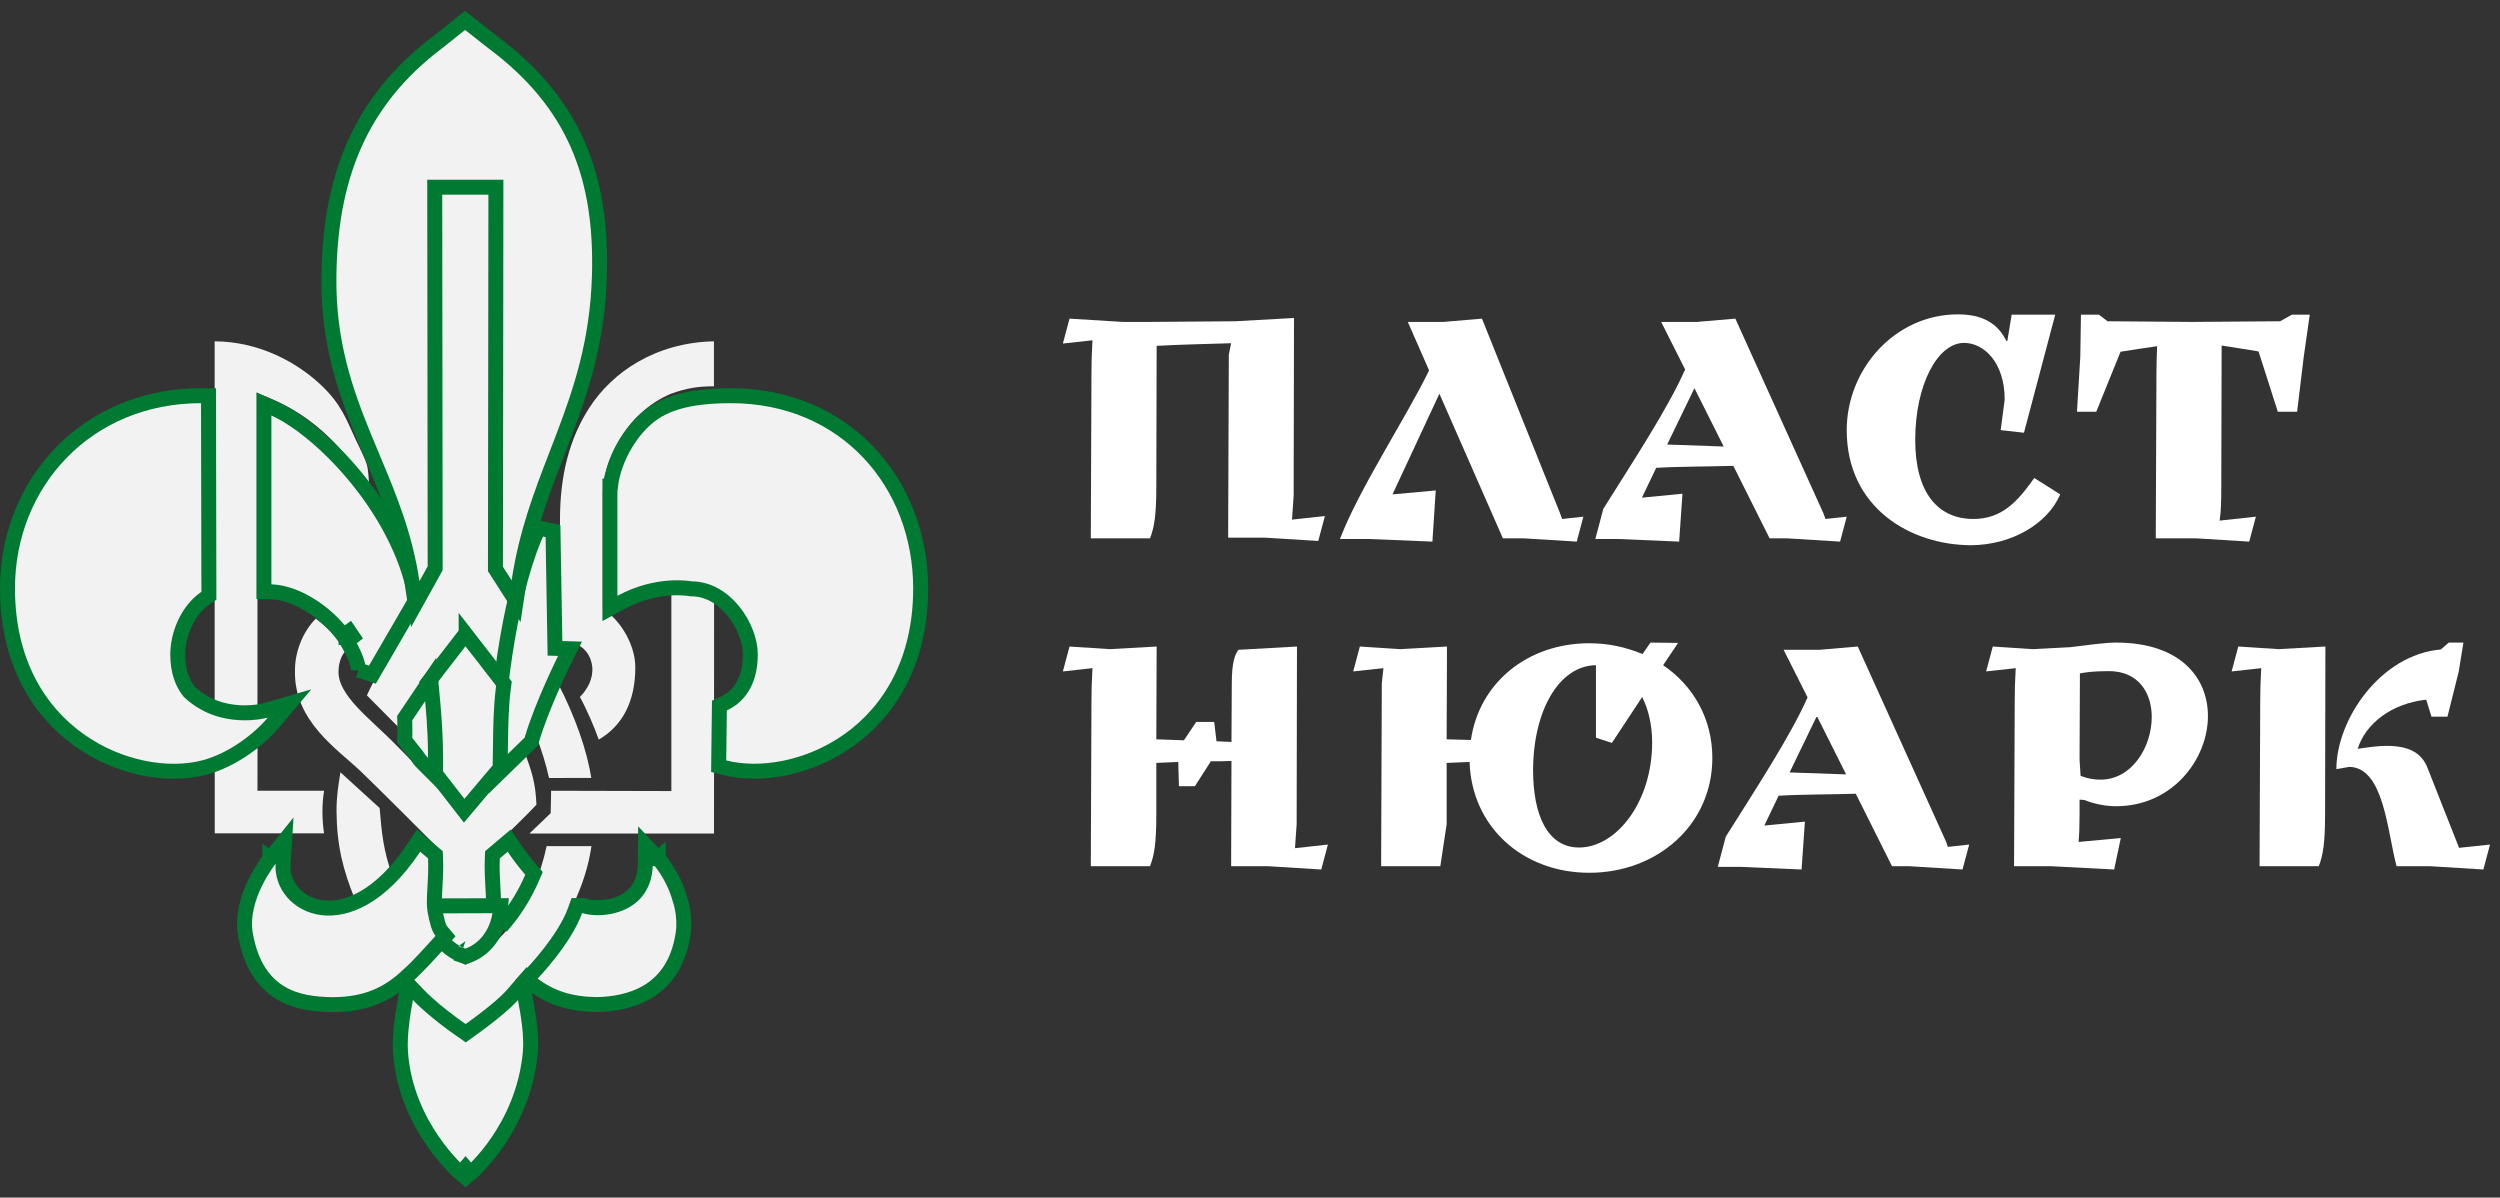 <svg width="167" height="80" viewBox="0 0 167 80" fill="none" xmlns="http://www.w3.org/2000/svg">
<rect x="0" y="0" width="167" height="80" fill="#333333" stroke="none"/>
<path d="M37.411 42.927C38.839 42.737 39.495 43.7 39.565 44.584C39.625 45.367 39.234 46.046 38.738 46.56C39.164 47.328 39.72 48.601 39.995 49.404C41.567 48.496 42.439 46.874 42.439 44.579C42.439 42.872 41.197 41.18 40.271 40.706V32.926C40.271 31.02 41.713 27.586 44.842 26.294C45.843 25.934 46.609 25.805 47.691 25.805V22.8C43.745 22.89 40.891 24.881 39.369 27.237C38.042 29.288 37.407 31.738 37.407 34.727V42.927H37.411Z" fill="#F2F2F2"/>
<path d="M44.842 52.843L36.816 52.823L36.786 54.32L35.364 55.682H47.696L47.701 40.187C47.065 39.354 44.847 39.648 44.847 39.648V52.843H44.842Z" fill="#F2F2F2"/>
<path d="M23.106 43.446C22.53 42.548 21.93 41.974 21.099 41.325C20.197 42.223 19.692 43.606 19.706 44.783C19.611 48.152 22.511 50.018 24.098 51.526C24.999 52.384 28.764 56.137 29.465 56.855V60.179H32.725V56.855C33.566 55.997 35.023 54.63 35.834 53.751C35.774 52.249 35.494 51.486 35.098 50.388L31.083 54.455L26.311 49.619C24.734 48.017 22.566 46.455 22.611 44.833C22.631 44.289 22.776 43.81 23.106 43.446Z" fill="#F2F2F2"/>
<path d="M31.087 68.513C34.192 66.552 38.733 61.911 39.51 56.521H36.515C35.659 60.518 33.556 62.989 31.087 64.446C30.537 64.117 29.956 63.697 29.47 63.298C28.819 64.072 28.198 64.745 27.432 65.469C28.649 66.647 30.106 67.979 31.087 68.513Z" fill="#F2F2F2"/>
<path d="M22.48 54.17C22.495 56.476 22.916 58.123 23.707 60.064C24.849 59.665 25.395 58.911 26.146 58.303C25.64 56.875 25.495 55.688 25.36 53.976L22.741 51.59C22.591 52.544 22.48 53.152 22.48 54.17Z" fill="#F2F2F2"/>
<path d="M14.344 51.391V55.668H21.644C21.519 54.755 21.489 53.801 21.649 52.823H17.198L17.203 49.964L14.344 51.391Z" fill="#F2F2F2"/>
<path d="M14.344 46.8C15.566 47.673 17.198 47.169 17.198 47.169V26.269C19.05 26.977 21.864 28.155 24.674 32.577C24.633 32.123 24.613 31.359 24.493 30.995C24.363 30.585 24.103 30.086 23.742 29.323C23.156 28.09 22.836 27.007 21.369 25.65C19.922 24.312 17.453 22.82 14.339 22.8V46.8H14.344Z" fill="#F2F2F2"/>
<path d="M29.465 38.156C28.91 39.134 25.79 43.626 24.508 46.45L26.646 48.606C27.808 46.121 29.115 44.015 30.927 42.004H31.273C32.009 42.827 32.715 43.686 33.311 44.649C33.461 43.311 33.816 41.255 34.042 40.167C33.601 39.399 33.04 38.685 32.73 38.161V12.914H29.465V38.156Z" fill="#F2F2F2"/>
<path d="M35.784 49.095C36.155 50.028 36.455 50.977 36.675 51.97L39.499 51.965C39.214 50.148 38.438 47.897 37.271 45.647C36.58 46.57 36.07 48.052 35.784 49.095Z" fill="#F2F2F2"/>
<path d="M34.326 56.616L34.014 56.154L33.589 56.513L33.063 56.958L32.896 57.099L32.886 57.317C32.855 58.032 32.893 58.702 32.926 59.276C32.929 59.32 32.931 59.364 32.934 59.406C32.969 60.029 32.986 60.49 32.925 60.828C32.901 60.949 32.876 61.066 32.851 61.185L33.724 61.608C34.431 60.763 35.052 59.778 35.547 58.63L35.672 58.342L35.466 58.104C35.088 57.67 34.705 57.177 34.326 56.616Z" fill="#F2F2F2" stroke="#007932"/>
<path d="M31.093 63.368L30.93 63.841L31.1 63.899L31.269 63.836C32.237 63.471 32.769 62.764 33.053 62.171C33.194 61.874 33.277 61.602 33.325 61.401C33.349 61.301 33.364 61.218 33.373 61.158C33.378 61.128 33.382 61.103 33.384 61.085L33.387 61.063L33.387 61.056L33.388 61.053L33.388 61.052L33.388 61.051C33.388 61.051 33.388 61.051 32.89 61.002L33.388 61.051L33.441 60.501L32.889 60.502L29.374 60.512L28.877 60.514L28.875 61.011C28.872 62.078 29.4 62.796 29.907 63.23C30.158 63.446 30.408 63.596 30.595 63.692C30.689 63.74 30.768 63.776 30.826 63.8C30.855 63.812 30.879 63.822 30.896 63.828L30.918 63.836L30.925 63.839L30.928 63.84L30.929 63.84L30.929 63.84C30.93 63.84 30.93 63.841 31.093 63.368ZM32.393 60.952C32.393 60.952 32.393 60.952 32.393 60.952L32.393 60.952Z" fill="#F2F2F2" stroke="#007932"/>
<path d="M37.072 43.309L36.94 35.478L35.99 35.268C35.091 37.12 34.385 39.835 33.904 42.625C33.421 45.424 33.156 48.343 33.156 50.627V51.813L34.005 50.985L35.397 49.628L35.492 49.536L35.528 49.409C35.859 48.269 36.407 46.93 36.877 45.865C37.112 45.335 37.325 44.877 37.48 44.553C37.557 44.39 37.62 44.261 37.663 44.173L37.712 44.072L37.725 44.047L37.728 44.04L37.729 44.039L37.729 44.039L37.729 44.038L37.729 44.038L38.079 43.338L37.296 43.315L37.072 43.309Z" fill="#F2F2F2" stroke="#007932"/>
<path d="M23.581 42.532L23.516 42.583H23.114C23.114 42.539 23.121 42.489 23.137 42.437C23.165 42.347 23.224 42.25 23.325 42.178C23.329 42.175 23.333 42.173 23.337 42.17C23.423 42.289 23.504 42.41 23.581 42.532ZM23.172 42.821C23.177 42.831 23.183 42.841 23.189 42.851C23.193 42.857 23.197 42.863 23.201 42.87C23.626 43.57 23.808 44.074 23.886 44.386C23.926 44.543 23.939 44.653 23.943 44.715C23.945 44.745 23.945 44.765 23.945 44.772C23.945 44.775 23.945 44.776 23.945 44.776C23.945 44.776 23.945 44.776 23.945 44.775L23.946 44.77L23.946 44.766L23.946 44.763L23.946 44.762L23.947 44.761C23.947 44.761 23.947 44.761 23.949 44.761L24.876 45.069L27.695 40.214L27.788 40.052L27.753 39.869C27.18 36.859 25.566 34.057 23.746 31.851C21.932 29.652 19.867 27.991 18.335 27.3L17.629 26.982V27.756V39.034V39.522L18.117 39.534C18.977 39.556 19.972 39.929 20.905 40.545C21.826 41.152 22.644 41.967 23.172 42.821Z" fill="#F2F2F2" stroke="#007932"/>
<path d="M29.006 38.074L29.069 37.961L29.069 37.831L29.04 12.506H33.126L33.096 37.861L33.096 38.008L33.175 38.131L33.756 39.039L34.474 40.162L34.672 38.844C35.159 35.59 36.172 32.968 37.202 30.301C37.351 29.913 37.502 29.524 37.651 29.133C38.822 26.051 39.901 22.82 40.039 18.52L40.039 18.52C40.146 15.187 39.74 12.254 38.583 9.63C37.453 7.067 35.622 4.833 32.919 2.82V2.82L32.729 2.67L31.377 1.607L31.065 1.362L30.756 1.609L29.454 2.647L29.28 2.785C23.915 6.811 22.031 12.057 21.97 18.544C21.929 22.88 23.063 26.127 24.327 29.211C24.509 29.653 24.692 30.091 24.875 30.527C25.971 33.143 27.049 35.715 27.524 38.898L27.741 40.355L28.456 39.067L29.006 38.074Z" fill="#F2F2F2" stroke="#007932"/>
<path d="M18.281 48.254L19.346 46.991L17.76 47.452C17.76 47.452 17.76 47.452 17.76 47.452L17.76 47.452L17.76 47.452L17.759 47.452L17.757 47.453L17.736 47.458C17.717 47.463 17.687 47.471 17.646 47.48C17.565 47.499 17.443 47.523 17.288 47.547C16.977 47.594 16.536 47.635 16.026 47.609C15.013 47.558 13.747 47.246 12.651 46.217C12.209 45.679 11.875 44.884 11.875 43.715C11.875 42.411 12.501 40.794 13.736 39.945L13.953 39.796L13.953 39.532L13.928 26.931L13.927 26.432H13.428C5.81 26.432 0.5 32.242 0.5 39.304C0.5 44.212 2.593 47.523 5.296 49.447C7.974 51.354 11.246 51.893 13.613 51.281L13.613 51.281C15.63 50.758 17.401 49.3 18.281 48.254Z" fill="#F2F2F2" stroke="#007932"/>
<path d="M33.636 45.877L33.663 45.671L33.536 45.506L32.692 44.41L32.664 44.373L32.664 44.373L32.66 44.367L32.034 43.559L31.138 42.402V42.418L31.089 42.355L30.696 42.867L30.596 42.998L30.161 43.559L29.2 44.802L29.2 44.802L29.196 44.807L29.151 44.867L29.05 45V45.002L28.659 45.511L28.532 45.676L28.559 45.882C28.732 47.186 28.749 48.54 28.765 49.898C28.77 50.311 28.776 50.725 28.785 51.138L28.789 51.303L28.89 51.433L30.628 53.669L31.006 54.156L31.404 53.684L33.292 51.449L33.406 51.314L33.41 51.138C33.419 50.724 33.425 50.31 33.43 49.896C33.447 48.536 33.463 47.181 33.636 45.877Z" fill="#F2F2F2" stroke="#007932"/>
<path d="M27.147 49.606L27.826 50.459C27.93 50.62 28.059 50.8 28.241 50.981L29.094 51.831V50.627C29.094 49.562 29.038 48.375 28.927 47.12L28.927 47.12L28.927 47.118L28.912 46.954L28.897 46.789L28.769 45.386L27.984 46.556L27.122 47.838L27.034 47.97L27.038 48.13L27.038 48.13L27.038 48.13L27.038 48.13L27.038 48.132L27.038 48.138L27.038 48.163L27.041 48.257C27.042 48.337 27.044 48.447 27.045 48.569C27.048 48.817 27.047 49.096 27.038 49.268L27.028 49.458L27.147 49.606Z" fill="#F2F2F2" stroke="#007932"/>
<path d="M43.695 27.558L43.694 27.559C42.848 28.122 42.122 29.006 41.606 29.962C41.176 30.759 40.874 31.638 40.779 32.471H40.742V32.971V39.573V39.803V40.646L41.482 40.242C42.715 39.567 43.881 39.34 44.737 39.28C45.165 39.251 45.514 39.264 45.752 39.283C45.871 39.293 45.963 39.304 46.023 39.312C46.052 39.317 46.074 39.32 46.087 39.323L46.101 39.325L46.102 39.325L46.102 39.325L46.102 39.325L46.103 39.325L46.103 39.325L46.15 39.335H46.199C47.292 39.335 48.267 39.934 48.987 40.818C49.71 41.706 50.12 42.818 50.12 43.715C50.12 45.632 49.248 46.59 48.346 46.998L48.056 47.129L48.052 47.447L48.012 50.791L48.008 51.184L48.388 51.281C50.754 51.887 54.026 51.349 56.704 49.444C59.407 47.521 61.5 44.212 61.5 39.304C61.5 32.261 56.459 26.432 48.828 26.432C46.951 26.432 45.063 26.653 43.695 27.558Z" fill="#F2F2F2" stroke="#007932"/>
<path d="M31.098 78C31.419 78.383 31.419 78.383 31.42 78.382L31.42 78.382L31.421 78.381L31.424 78.379L31.434 78.37C31.442 78.364 31.453 78.354 31.467 78.341C31.495 78.316 31.535 78.28 31.585 78.234C31.685 78.14 31.827 78.002 31.996 77.823C32.335 77.464 32.789 76.936 33.257 76.249C34.192 74.877 35.191 72.862 35.426 70.305L35.426 70.305C35.534 69.13 35.262 67.614 35.089 66.707L34.895 65.695L34.22 66.474C33.78 66.981 32.95 67.657 32.197 68.226C31.827 68.505 31.486 68.751 31.238 68.927C31.192 68.96 31.15 68.989 31.111 69.017C31.089 69.001 31.065 68.985 31.04 68.969C30.821 68.819 30.513 68.605 30.164 68.346C29.46 67.826 28.603 67.141 27.943 66.455L27.273 65.757L27.091 66.707C26.916 67.625 26.673 69.13 26.753 70.294L26.753 70.295C26.929 72.786 27.936 74.805 28.888 76.194C29.365 76.89 29.831 77.432 30.18 77.802C30.355 77.987 30.5 78.129 30.603 78.226C30.655 78.275 30.696 78.312 30.725 78.338C30.739 78.351 30.751 78.361 30.759 78.368L30.769 78.376L30.772 78.379L30.773 78.38L30.773 78.38C30.773 78.38 30.773 78.381 31.098 78ZM31.098 78L31.419 78.383L31.095 78.655L30.773 78.381L31.098 78Z" fill="#F2F2F2" stroke="#007932"/>
<path d="M43.605 57.699L43.97 57.356L43.117 56.449L43.105 57.694C43.092 59.135 42.388 59.903 41.547 60.294C40.663 60.706 39.622 60.699 39.045 60.516L38.971 60.492H38.894H38.884H38.532L38.413 60.824C38.07 61.783 37.368 62.826 36.727 63.65C36.41 64.058 36.115 64.402 35.9 64.645C35.793 64.766 35.705 64.861 35.645 64.925C35.615 64.958 35.592 64.982 35.577 64.999L35.56 65.017L35.556 65.021L35.555 65.022L35.555 65.022L35.555 65.022L35.555 65.022L35.162 65.428L35.613 65.768C36.803 66.665 38.122 67.086 39.869 67.107L39.879 67.107L39.888 67.106C40.957 67.078 42.239 66.892 43.337 66.207C44.46 65.506 45.334 64.319 45.627 62.411C45.821 61.151 45.419 60.066 45.419 60.066L45.417 60.055L45.413 60.043C45.181 59.22 44.825 58.554 44.527 58.094C44.378 57.864 44.242 57.684 44.142 57.559C44.092 57.496 44.051 57.448 44.021 57.414C44.007 57.397 43.995 57.384 43.986 57.374L43.975 57.362L43.972 57.358L43.971 57.357L43.97 57.357L43.97 57.356C43.97 57.356 43.97 57.356 43.605 57.699Z" fill="#F2F2F2" stroke="#007932"/>
<path d="M18.41 57.699C18.019 57.386 18.019 57.386 18.019 57.386L18.019 57.387L18.018 57.388L18.017 57.39L18.011 57.397L17.992 57.421C17.976 57.441 17.954 57.471 17.926 57.509C17.87 57.584 17.792 57.693 17.701 57.83C17.518 58.104 17.278 58.493 17.051 58.958C16.604 59.871 16.17 61.148 16.395 62.427L16.395 62.427C16.756 64.456 17.62 65.651 18.738 66.323C19.827 66.977 21.084 67.086 22.128 67.112L22.128 67.112H22.14H22.205H22.27V67.112L22.276 67.112C24.445 67.085 25.923 66.445 27.325 65.093C27.905 64.584 28.888 63.491 29.3 63.033C29.375 62.95 29.431 62.887 29.462 62.853L29.761 62.529L29.477 62.193C29.411 62.114 29.335 61.967 29.258 61.719C29.183 61.477 29.12 61.18 29.056 60.832C28.994 60.494 29.011 60.032 29.046 59.406C29.049 59.364 29.051 59.32 29.054 59.277C29.087 58.702 29.125 58.032 29.094 57.317L29.084 57.099L28.917 56.958L28.391 56.513L27.964 56.152L27.653 56.617C25.404 59.982 23.099 60.845 21.495 60.63C19.868 60.413 18.822 59.097 18.909 57.73L19.009 56.15L18.019 57.386L18.41 57.699Z" fill="#F2F2F2" stroke="#007932"/>
<path d="M71 22.949L72.977 22.73C72.933 23.431 72.91 24.264 72.91 24.833L72.866 35.96H76.82C77.109 35.237 77.242 34.383 77.242 32.499L77.264 23.103C78.73 23.015 80.974 22.971 82.24 22.927L82.085 23.694L82.04 35.916H84.506L88.06 36.135L88.504 34.47L86.305 34.711L86.416 33.112L86.439 21.241L82.529 21.46L76.798 21.504H74.999L71.444 21.285L71 22.949Z" fill="white"/>
<path d="M89.51 36.004H91.42L95.685 36.179L95.907 32.762L93.019 33.025L96.152 26.3L100.394 35.96H101.772L105.326 36.179L105.77 34.514L104.348 34.667L104.215 34.295L98.995 21.285L96.418 21.504H94.041L95.463 24.745C93.908 27.943 90.798 32.63 89.51 36.004Z" fill="white"/>
<path d="M106.569 36.004H108.079L112.167 36.179L112.389 32.981L109.679 33.244L110.634 31.251C112.056 31.163 114.41 31.163 115.787 31.119L118.209 35.96H119.364L122.918 36.179L123.362 34.514L121.941 34.667L121.807 34.295L115.921 21.285L113.344 21.504H110.967L112.566 24.68C111.456 27.199 109.279 30.528 107.102 33.989L106.569 36.004ZM111.367 29.695L113.188 25.928L115.143 29.827L111.367 29.695Z" fill="white"/>
<path d="M123.361 28.732C123.361 33.923 127.626 36.42 131.691 36.42C134.379 36.398 136.778 34.996 137.622 33.025L135.89 31.93C134.801 33.463 133.757 34.667 131.825 34.667C129.47 34.667 127.937 32.937 127.937 29.389C127.937 25.709 129.426 22.906 131.203 22.906C132.535 22.906 133.913 24.22 133.913 26.695L133.646 28.732L135.201 28.907L137.289 21.022H134.379L134.09 22.774H134.024C133.402 21.504 132.313 21 130.781 21C126.582 21 123.361 24.658 123.361 28.732Z" fill="white"/>
<path d="M138.742 27.505H140.03L141.652 23.497C142.473 23.366 143.318 23.234 144.095 23.125C144.073 23.738 144.051 24.373 144.051 24.833L144.006 35.96H146.694L150.248 36.179L150.693 34.514L148.271 34.777C148.36 34.229 148.382 33.507 148.382 32.499L148.405 23.081C149.16 23.19 150.026 23.344 150.87 23.475L152.159 27.505H153.447L153.891 23.826L154.291 21.022H153.092L152.314 21.46L146.494 21.504H146.361L140.785 21.46L140.208 21.022H139.008L138.964 23.826L138.742 27.505Z" fill="white"/>
<path d="M71 44.852L72.977 44.633C72.933 45.334 72.91 46.167 72.91 46.736L72.866 57.863H76.82C77.109 57.14 77.242 56.286 77.242 54.402V50.963C77.664 50.941 78.175 50.919 78.708 50.898L78.753 52.519H79.819L80.885 50.854C81.396 50.854 81.862 50.854 82.262 50.832L82.24 57.863H84.706L88.26 58.082L88.704 56.417L86.505 56.658L86.616 55.059L86.638 43.188L82.729 43.407C82.507 43.713 82.284 44.195 82.284 45.641L82.262 49.562L81.263 49.518L81.107 48.225H79.908L79.086 49.452L77.242 49.386L77.264 43.188L74.132 43.363L71.444 43.188L71 44.852Z" fill="white"/>
<path d="M90.394 44.852L92.415 44.633L92.304 45.641L92.26 57.863H96.213L96.636 55.059V50.963C97.08 50.941 97.613 50.919 98.168 50.898C98.302 55.234 101.723 58.301 106.165 58.301C110.697 58.301 114.384 55.103 114.384 50.635C114.384 47.984 113.096 45.794 111.097 44.436L112.096 42.947L110.253 42.925L109.719 43.691C108.631 43.232 107.431 42.969 106.165 42.969C102.056 42.969 98.812 45.597 98.257 49.43L96.636 49.386L96.658 43.188L93.526 43.363L90.838 43.188L90.394 44.852ZM102.411 51.467C102.411 47.481 104.144 44.458 106.61 44.436V49.277L107.676 49.627L109.697 46.561C110.119 47.393 110.364 48.444 110.364 49.584C110.364 53.592 107.965 56.614 105.477 56.614C103.366 56.614 102.411 54.424 102.411 51.467Z" fill="white"/>
<path d="M114.747 57.907H116.258L120.345 58.082L120.567 54.884L117.857 55.147L118.812 53.154C120.234 53.066 122.588 53.066 123.966 53.022L126.387 57.863H127.542L131.096 58.082L131.541 56.417L130.119 56.571L129.986 56.198L124.099 43.188L121.522 43.407H119.145L120.745 46.583C119.634 49.102 117.457 52.431 115.28 55.892L114.747 57.907ZM119.545 51.599L121.367 47.831L123.321 51.73L119.545 51.599Z" fill="white"/>
<path d="M132.673 44.852L134.65 44.633C134.606 45.334 134.584 46.167 134.584 46.736L134.539 57.863H137.005L141.226 58.082L141.67 55.979L138.849 56.242C138.893 55.76 138.915 55.169 138.915 54.402V53.416L139.226 53.438C139.959 53.723 140.67 53.855 141.359 53.855C145.113 53.855 147.49 50.722 147.49 47.831C147.49 45.291 145.668 42.925 141.359 42.925C140.559 42.925 139.426 43.1 138.293 43.232L135.805 43.363L133.118 43.188L132.673 44.852ZM138.915 50.744L138.938 44.984C139.271 44.918 139.804 44.831 140.87 44.831C142.869 44.831 143.736 46.298 143.736 47.897C143.736 49.89 142.425 52.08 140.315 52.08C139.893 52.08 139.448 52.015 138.982 51.818L138.915 50.744Z" fill="white"/>
<path d="M149.073 44.852L151.05 44.633C151.006 45.334 150.984 46.167 150.984 46.736L150.939 57.863H154.893C155.182 57.14 155.315 56.286 155.315 54.402L155.337 43.188L152.205 43.363L149.517 43.188L149.073 44.852ZM156.07 51.38L156.937 51.226C159.247 51.27 159.469 55.541 160.091 57.863H162.335L165.889 58.082L166.333 56.417L164.267 56.636L162.157 51.292C161.757 50.263 160.869 49.824 159.425 49.824C158.869 49.824 158.225 49.912 157.492 50.022C158.025 48.335 159.736 46.999 162.068 46.736L162.424 47.875H163.49L164.245 44.852L164.556 42.925H163.579L163.046 43.385C159.003 43.735 156.07 48.072 156.07 51.38Z" fill="white"/>
</svg>
